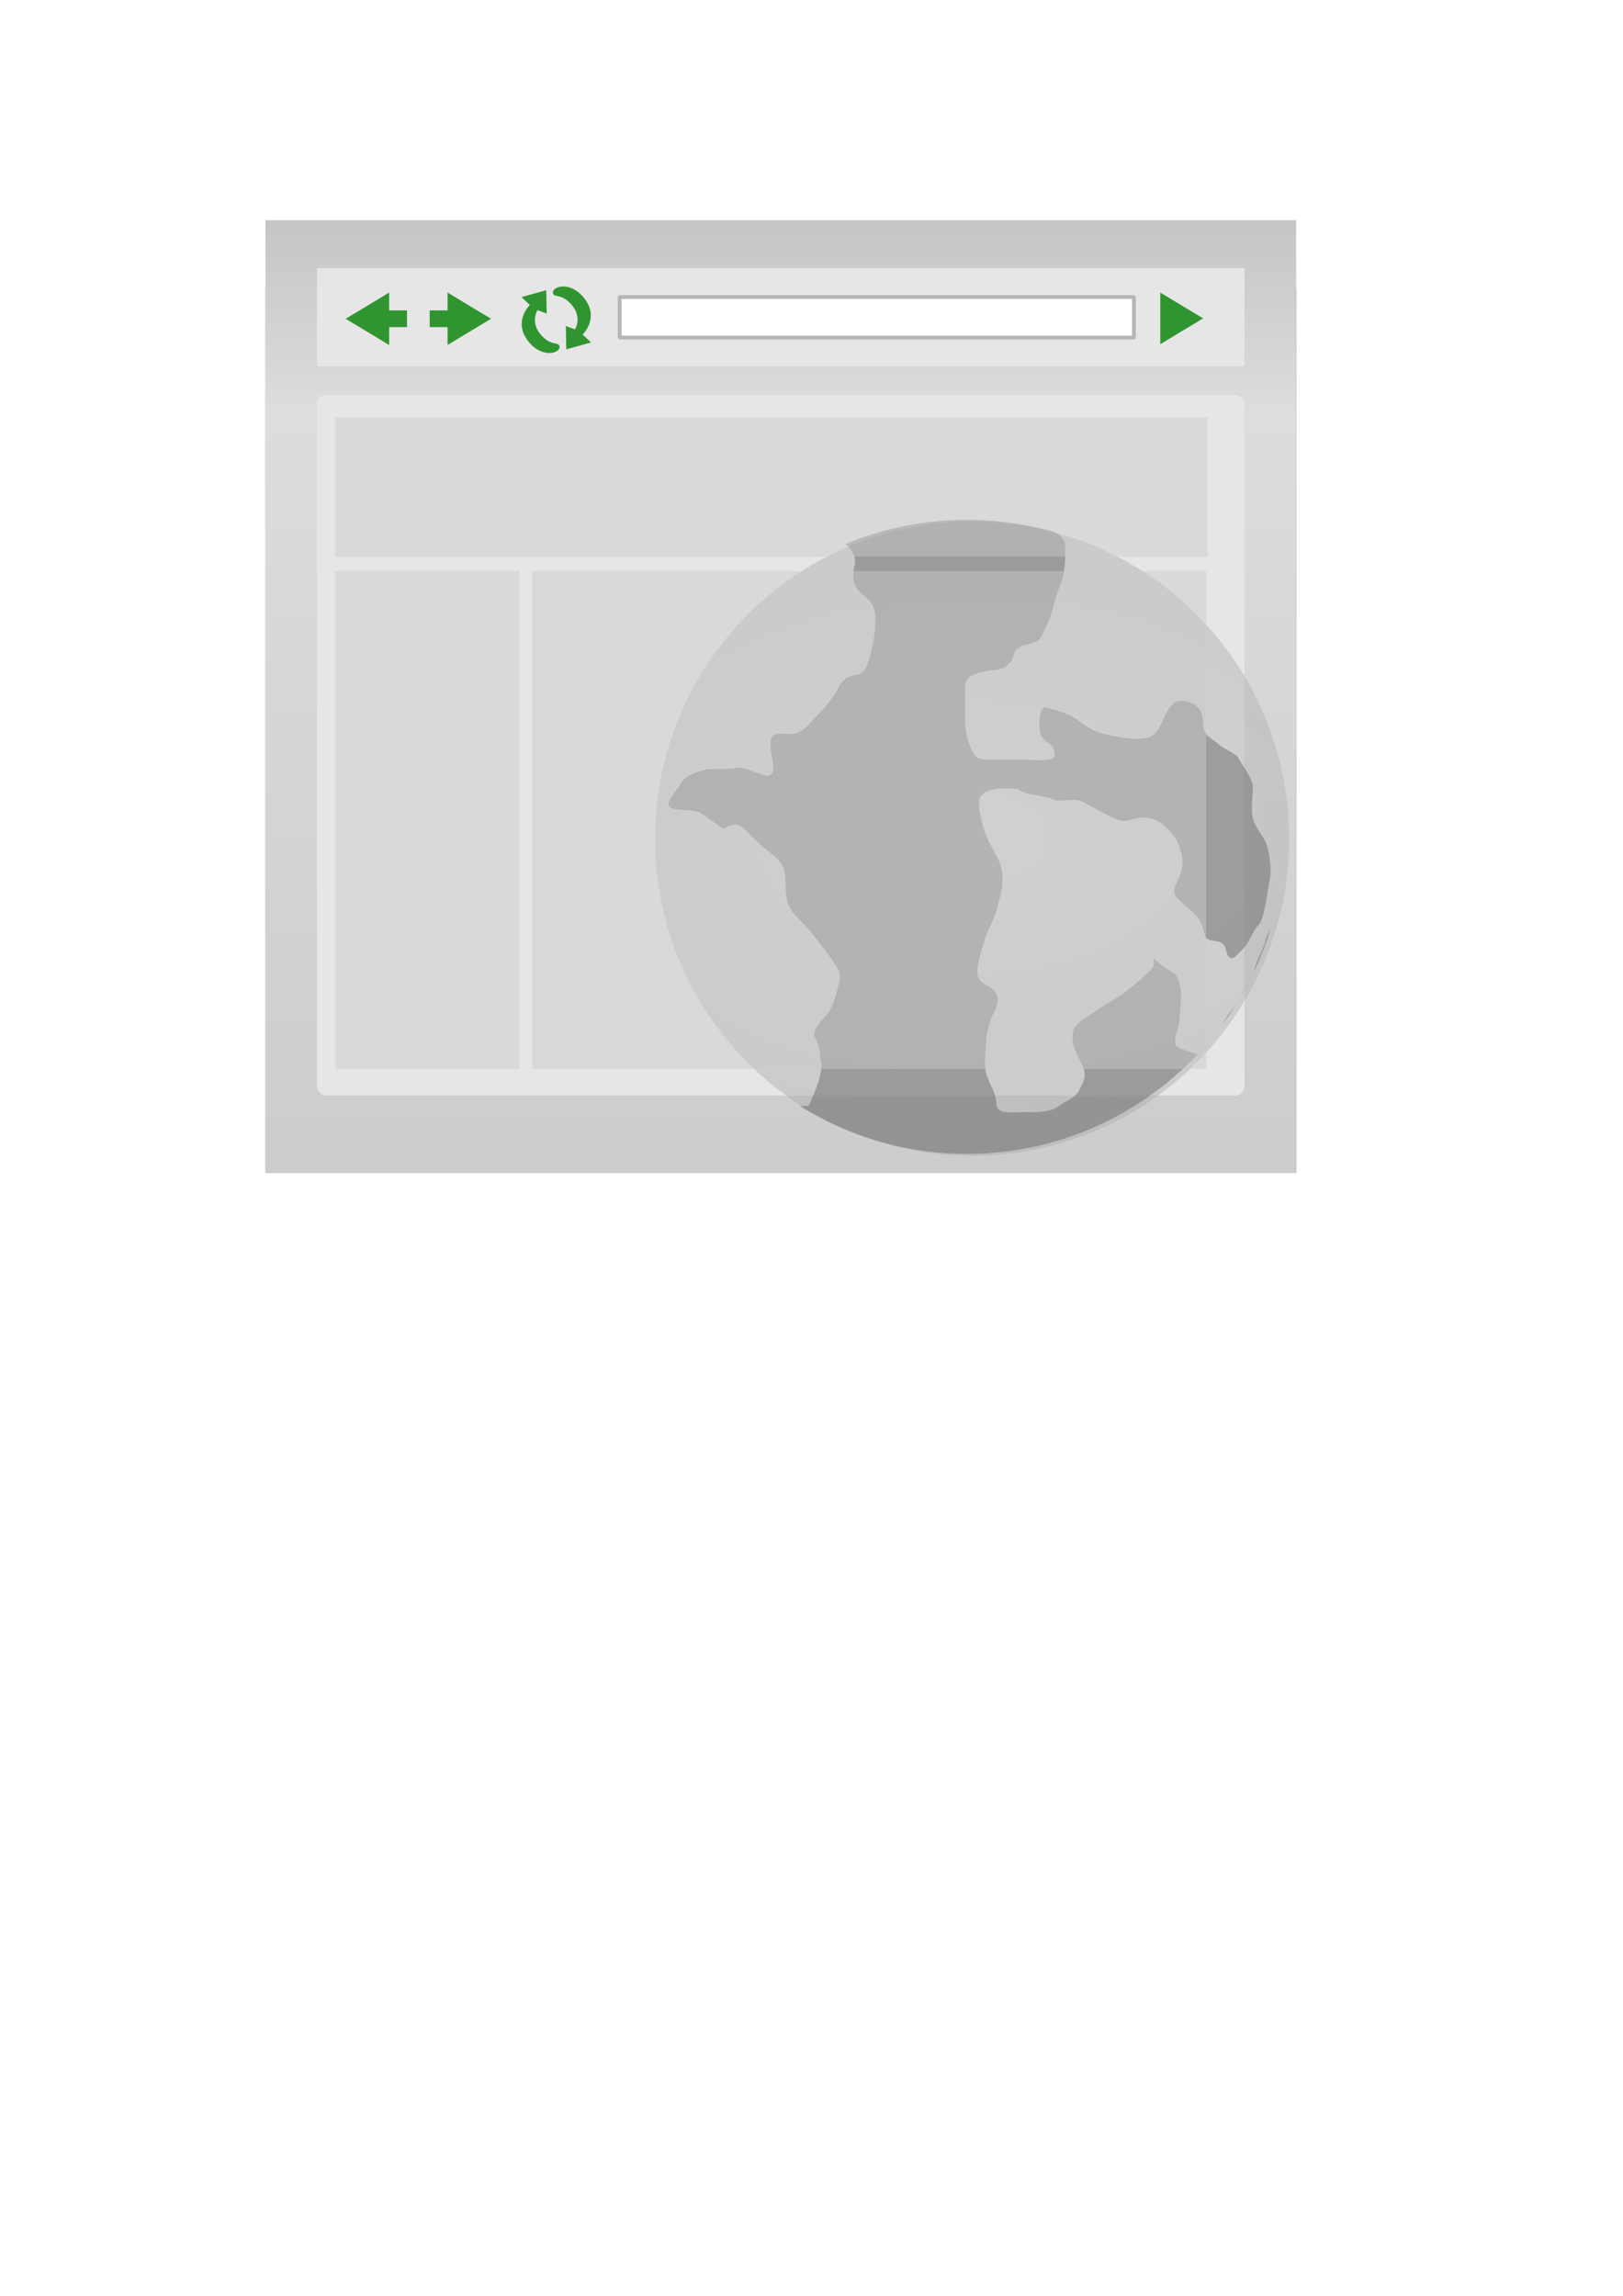 <?xml version="1.0" encoding="UTF-8" standalone="no"?>
<!-- Created with Inkscape (http://www.inkscape.org/) -->
<svg
   xmlns:dc="http://purl.org/dc/elements/1.1/"
   xmlns:cc="http://web.resource.org/cc/"
   xmlns:rdf="http://www.w3.org/1999/02/22-rdf-syntax-ns#"
   xmlns:svg="http://www.w3.org/2000/svg"
   xmlns="http://www.w3.org/2000/svg"
   xmlns:xlink="http://www.w3.org/1999/xlink"
   xmlns:sodipodi="http://sodipodi.sourceforge.net/DTD/sodipodi-0.dtd"
   xmlns:inkscape="http://www.inkscape.org/namespaces/inkscape"
   width="744.094"
   height="1052.362"
   id="svg3232"
   sodipodi:version="0.32"
   inkscape:version="0.45.1"
   sodipodi:docbase="/home/mart/Documents/artwork"
   sodipodi:docname="homepage.svg"
   inkscape:output_extension="org.inkscape.output.svg.inkscape">
  <defs
     id="defs3234">
    <linearGradient
       id="linearGradient7339">
      <stop
         style="stop-color:#cac2c2;stop-opacity:1;"
         offset="0"
         id="stop7341" />
      <stop
         style="stop-color:#a6a6a6;stop-opacity:1;"
         offset="1"
         id="stop7343" />
    </linearGradient>
    <radialGradient
       inkscape:collect="always"
       xlink:href="#linearGradient7339"
       id="radialGradient7457"
       gradientUnits="userSpaceOnUse"
       gradientTransform="matrix(1.929,-1.4946868e-7,9.410991e-8,1.214,-389.083,-63.26)"
       cx="419.013"
       cy="295.214"
       fx="419.013"
       fy="295.214"
       r="19.191" />
    <linearGradient
       id="linearGradient5105">
      <stop
         id="stop5107"
         offset="0"
         style="stop-color:#cbcbcb;stop-opacity:1;" />
      <stop
         style="stop-color:#dddddd;stop-opacity:1;"
         offset="0.81"
         id="stop5113" />
      <stop
         id="stop5109"
         offset="1"
         style="stop-color:#c5c5c5;stop-opacity:1;" />
    </linearGradient>
    <linearGradient
       inkscape:collect="always"
       xlink:href="#linearGradient5105"
       id="linearGradient7455"
       gradientUnits="userSpaceOnUse"
       gradientTransform="matrix(0.171,0,0,1.197,268.722,159.705)"
       spreadMethod="pad"
       x1="179.851"
       y1="101.626"
       x2="179.851"
       y2="41.516" />
    <filter
       inkscape:collect="always"
       id="filter3387">
      <feGaussianBlur
         inkscape:collect="always"
         stdDeviation="1.877"
         id="feGaussianBlur3389" />
    </filter>
  </defs>
  <sodipodi:namedview
     id="base"
     pagecolor="#ffffff"
     bordercolor="#666666"
     borderopacity="1.0"
     gridtolerance="10000"
     guidetolerance="10"
     objecttolerance="10"
     inkscape:pageopacity="0.0"
     inkscape:pageshadow="2"
     inkscape:zoom="0.35"
     inkscape:cx="375"
     inkscape:cy="520"
     inkscape:document-units="px"
     inkscape:current-layer="layer1"
     inkscape:window-width="872"
     inkscape:window-height="625"
     inkscape:window-x="2068"
     inkscape:window-y="21" />
  <g
     inkscape:label="Layer 1"
     inkscape:groupmode="layer"
     id="layer1">
    <g
       id="g7436"
       transform="matrix(6.425,0,0,6.425,-1623.192,-1244.546)">
      <rect
         style="fill:#ffffff;fill-opacity:1;stroke:none;stroke-width:0.276;stroke-miterlimit:4;stroke-dasharray:none;stroke-opacity:1"
         id="rect6499"
         width="80.938"
         height="77.06"
         x="267.424"
         y="205.419"
         ry="0"
         inkscape:export-xdpi="650"
         inkscape:export-ydpi="650"
         inkscape:export-filename="/home/mart/Desktop/lockcal.png" />
      <rect
         inkscape:export-ydpi="90"
         inkscape:export-xdpi="90"
         inkscape:export-filename="/var/www/callorganizer/templates/BellenTell/img/tableheader2.png"
         y="214.258"
         x="271.577"
         height="63.118"
         width="73.545"
         id="rect6501"
         style="fill:#666666;fill-opacity:1;stroke:none;stroke-opacity:1;filter:url(#filter3387)" />
      <rect
         style="fill:url(#linearGradient7455);fill-opacity:1;stroke:none;stroke-opacity:1"
         id="rect6503"
         width="73.545"
         height="67.965"
         x="271.577"
         y="209.411"
         inkscape:export-filename="/var/www/callorganizer/templates/BellenTell/img/tableheader2.png"
         inkscape:export-xdpi="90"
         inkscape:export-ydpi="90" />
      <rect
         style="fill:#e6e6e6;fill-opacity:1;stroke:none;stroke-width:0.276;stroke-miterlimit:4;stroke-dasharray:none;stroke-opacity:1"
         id="rect6609"
         width="66.191"
         height="49.977"
         x="275.254"
         y="221.886"
         ry="0.654" />
      <rect
         ry="0.092"
         y="212.839"
         x="275.254"
         height="7.004"
         width="66.191"
         id="rect7061"
         style="fill:#e6e6e6;fill-opacity:1;stroke:none;stroke-width:0.276;stroke-miterlimit:4;stroke-dasharray:none;stroke-opacity:1" />
      <path
         id="path7063"
         d="M 280.405,214.575 L 278.858,215.511 L 277.299,216.446 L 278.858,217.382 L 280.405,218.318 L 280.405,217.043 L 281.639,217.043 C 281.661,217.043 281.679,217.025 281.679,217.002 L 281.679,215.89 C 281.679,215.868 281.661,215.85 281.639,215.85 L 280.405,215.85 L 280.405,214.575 z "
         style="opacity:0.791;fill:#008000;fill-opacity:1;stroke:none;stroke-width:0.9;stroke-miterlimit:4;stroke-dasharray:none;stroke-opacity:1" />
      <path
         style="opacity:0.791;fill:#008000;fill-opacity:1;stroke:none;stroke-width:0.9;stroke-miterlimit:4;stroke-dasharray:none;stroke-opacity:1"
         d="M 284.574,218.318 L 286.12,217.382 L 287.679,216.446 L 286.12,215.511 L 284.574,214.575 L 284.574,215.85 L 283.339,215.85 C 283.317,215.85 283.299,215.868 283.299,215.89 L 283.299,217.002 C 283.299,217.025 283.317,217.043 283.339,217.043 L 284.574,217.043 L 284.574,218.318 z "
         id="path7074" />
      <g
         transform="matrix(0.654,0,0,0.654,157.029,21.842)"
         id="g7287">
        <path
           style="opacity:0.791;fill:#008000;fill-opacity:1;stroke:none;stroke-width:0.9;stroke-miterlimit:4;stroke-dasharray:none;stroke-opacity:1"
           d="M 207.924,298.345 L 207.976,300.893 L 210.68,300.141 L 209.758,299.282 C 209.758,299.282 211.544,297.575 210.065,295.497 C 208.548,293.365 206.452,294.003 206.518,294.714 C 206.576,295.344 207.438,294.698 208.587,296.065 C 209.74,297.436 208.926,298.719 208.926,298.719 L 207.924,298.345 z "
           id="path7278"
           sodipodi:nodetypes="cccczzzcc" />
        <path
           sodipodi:nodetypes="cccczzzcc"
           id="path7285"
           d="M 205.839,296.99 L 205.786,294.443 L 203.082,295.195 L 204.004,296.053 C 204.004,296.053 202.218,297.76 203.697,299.838 C 205.214,301.97 207.31,301.332 207.244,300.621 C 207.186,299.991 206.324,300.637 205.175,299.27 C 204.022,297.899 204.836,296.616 204.836,296.616 L 205.839,296.99 z "
           style="opacity:0.791;fill:#008000;fill-opacity:1;stroke:none;stroke-width:0.9;stroke-miterlimit:4;stroke-dasharray:none;stroke-opacity:1" />
      </g>
      <rect
         style="fill:#ffffff;fill-opacity:1;stroke:#b6b6b6;stroke-width:0.276;stroke-miterlimit:4;stroke-dasharray:none;stroke-opacity:1"
         id="rect7291"
         width="36.695"
         height="2.892"
         x="296.856"
         y="214.895"
         ry="0.038" />
      <path
         sodipodi:type="arc"
         style="opacity:0.473;fill:url(#radialGradient7457);fill-opacity:1;stroke:none;stroke-width:1.3;stroke-miterlimit:4;stroke-dasharray:none;stroke-opacity:1"
         id="path7363"
         sodipodi:cx="419.01294"
         sodipodi:cy="295.21448"
         sodipodi:rx="19.191433"
         sodipodi:ry="19.191433"
         d="M 438.204 295.214 A 19.191 19.191 0 1 1  399.822,295.214 A 19.191 19.191 0 1 1  438.204 295.214 z"
         transform="matrix(1.179,0,0,1.179,-172.012,-94.524)" />
      <path
         id="path7313"
         d="M 321.643,230.789 C 318.564,230.789 315.638,231.403 312.962,232.519 C 313.304,232.848 313.803,233.297 313.613,234.056 C 313.412,234.86 313.534,235.64 314.204,236.142 C 314.816,236.601 315.099,236.988 315.099,237.933 C 315.099,238.801 315,239.378 314.804,240.162 C 314.652,240.768 314.476,241.659 313.908,241.8 C 313.182,241.982 312.834,242.015 312.423,242.838 C 312.06,243.563 311.269,244.44 310.784,244.925 C 310.379,245.33 310.238,245.64 309.593,245.963 C 309.002,246.259 307.82,245.768 307.66,246.411 C 307.49,247.088 307.812,247.682 307.812,248.497 C 307.812,249.831 306.067,248.262 305.126,248.497 C 304.428,248.671 303.623,248.458 302.897,248.639 C 302.354,248.775 301.497,249.059 301.259,249.535 C 300.97,250.112 299.939,251.038 300.516,251.326 C 300.973,251.555 301.683,251.429 302.449,251.621 C 302.733,251.692 304.175,252.845 304.24,252.812 C 305.166,252.349 305.432,252.518 306.021,253.107 C 306.525,253.611 306.992,254.092 307.66,254.593 C 308.634,255.323 308.698,255.882 308.698,256.974 C 308.698,257.859 308.878,258.498 309.441,259.06 C 310.258,259.878 310.573,260.268 311.232,261.147 C 311.601,261.639 312.693,262.887 312.565,263.528 C 312.405,264.33 312.129,265.453 311.68,266.052 C 311.421,266.396 310.525,267.173 310.784,267.69 C 311.258,268.639 311.071,268.828 311.232,269.471 C 311.423,270.237 310.608,272.047 310.336,272.606 C 310.129,272.606 309.923,272.606 309.716,272.616 C 313.18,274.773 317.264,276.025 321.643,276.025 C 328.121,276.025 333.963,273.291 338.088,268.922 C 337.438,268.716 336.579,268.469 336.531,268.28 C 336.354,267.571 336.827,267.002 336.827,266.204 C 336.827,265.391 337.036,264.805 336.827,263.966 C 336.584,262.997 336.344,263.164 335.636,262.632 C 334.305,261.634 335.431,262.237 334.74,262.927 C 334.29,263.377 333.392,264.127 332.807,264.566 C 332.208,265.015 331.339,265.445 330.72,265.909 C 330.247,266.264 329.374,266.685 329.235,267.242 C 329.057,267.955 329.279,268.523 329.682,269.329 C 330.171,270.306 330.136,270.508 329.682,271.415 C 329.332,272.116 328.79,272.161 328.197,272.606 C 327.5,273.128 326.565,273.043 325.52,273.043 C 325.091,273.043 323.729,273.282 323.729,272.453 C 323.729,271.632 323.179,270.997 322.986,270.224 C 322.845,269.661 322.986,268.851 322.986,268.138 C 322.986,267.435 323.279,266.504 323.576,265.909 C 324.021,265.021 323.886,264.416 322.986,263.966 C 322.18,263.562 322.32,262.907 322.538,262.032 C 322.729,261.271 322.914,260.537 323.281,259.803 C 323.667,259.031 323.803,258.459 324.024,257.574 C 324.229,256.755 324.276,255.829 323.882,255.04 C 323.552,254.381 323.02,253.557 322.833,252.812 C 322.71,252.319 322.235,250.886 322.691,250.43 C 323.322,249.8 324.644,249.964 325.215,249.983 C 325.928,250.517 327.121,250.412 327.749,250.725 C 328.283,250.993 329.28,250.6 329.835,250.878 C 330.498,251.21 331.219,251.641 331.769,251.916 C 332.708,252.386 332.838,252.321 333.845,252.069 C 334.602,251.879 335.471,252.342 335.789,252.659 C 336.604,253.475 336.704,253.684 336.969,254.745 C 337.164,255.525 336.768,256.359 336.531,256.832 C 336.11,257.674 336.978,258.021 337.569,258.613 C 338.267,259.31 338.342,259.343 338.607,260.404 C 338.787,261.122 339.866,260.493 340.103,261.442 C 340.382,262.555 340.796,261.94 341.294,261.442 C 341.867,260.869 341.988,260.137 342.475,259.651 C 342.878,259.247 343.103,257.027 343.228,256.526 C 343.428,255.724 343.192,254.614 343.075,254.145 C 342.871,253.327 342.254,252.936 342.037,252.069 C 341.875,251.42 342.037,250.503 342.037,249.83 C 342.037,249.267 341.187,248.15 340.989,247.754 C 340.85,247.475 339.855,247.057 339.656,246.858 C 339.067,246.269 338.465,246.282 338.465,245.22 C 338.465,244.275 337.96,243.906 337.274,243.734 C 336.262,243.481 335.944,244.45 335.636,245.067 C 335.171,245.996 334.946,246.411 333.845,246.411 C 333.175,246.411 332.262,246.277 331.616,246.115 C 330.683,245.882 330.308,245.651 329.53,245.067 C 328.938,244.623 327.98,244.352 327.301,244.182 C 326.726,244.038 326.761,245.592 326.853,245.963 C 327.07,246.831 327.901,246.542 327.901,247.601 C 327.901,248.108 326.203,247.896 325.815,247.896 C 325.071,247.896 324.32,247.896 323.576,247.896 C 322.481,247.896 322.341,247.94 321.948,247.153 C 321.665,246.588 321.5,245.735 321.5,245.067 C 321.5,244.323 321.5,243.582 321.5,242.838 C 321.5,242.061 321.908,241.844 322.691,241.648 C 323.642,241.41 324.038,241.644 324.625,241.058 C 325.248,240.434 324.674,239.999 325.815,239.714 C 326.979,239.423 326.803,239.368 327.301,238.371 C 327.609,237.755 327.715,237.335 327.901,236.59 C 328.084,235.86 328.289,235.619 328.492,234.809 C 328.667,234.107 328.644,233.346 328.644,232.57 C 328.644,232.193 328.279,231.895 327.881,231.664 C 325.899,231.096 323.807,230.789 321.643,230.789 z M 343.279,260.027 C 343.138,260.276 343,260.532 342.922,260.841 C 342.742,261.564 342.346,262.111 342.18,262.775 C 342.145,262.913 342.088,263.078 342.007,263.253 C 342.51,262.217 342.937,261.144 343.279,260.027 z M 342.007,263.253 C 341.763,263.778 341.363,264.418 341.142,264.861 C 341.45,264.338 341.74,263.802 342.007,263.253 z M 340.857,265.329 C 340.561,265.753 340.233,266.088 339.951,266.652 C 339.938,266.677 339.932,266.699 339.92,266.723 C 340.249,266.273 340.561,265.804 340.857,265.329 z "
         style="opacity:0.473;fill:#666666;fill-opacity:1;stroke:none;stroke-width:1.3;stroke-miterlimit:4;stroke-dasharray:none;stroke-opacity:1" />
      <rect
         y="234.442"
         x="276.562"
         height="35.527"
         width="13.137"
         id="rect7414"
         style="opacity:0.473;fill:#cccccc;fill-opacity:1;stroke:none;stroke-width:1.3;stroke-miterlimit:4;stroke-dasharray:none;stroke-opacity:1" />
      <rect
         style="opacity:0.473;fill:#cccccc;fill-opacity:1;stroke:none;stroke-width:1.3;stroke-miterlimit:4;stroke-dasharray:none;stroke-opacity:1"
         id="rect7416"
         width="48.093"
         height="35.527"
         x="290.613"
         y="234.442" />
      <rect
         y="223.475"
         x="276.562"
         height="9.938"
         width="62.258"
         id="rect7418"
         style="opacity:0.473;fill:#cccccc;fill-opacity:1;stroke:none;stroke-width:1.3;stroke-miterlimit:4;stroke-dasharray:none;stroke-opacity:1" />
      <path
         sodipodi:nodetypes="cccccccc"
         id="path7434"
         d="M 335.431,218.261 L 336.954,217.339 L 338.49,216.418 L 336.954,215.496 L 335.431,214.575 L 335.431,215.83 L 335.431,217.005 L 335.431,218.261 z "
         style="opacity:0.791;fill:#008000;fill-opacity:1;stroke:none;stroke-width:0.9;stroke-miterlimit:4;stroke-dasharray:none;stroke-opacity:1" />
    </g>
  </g>
</svg>

